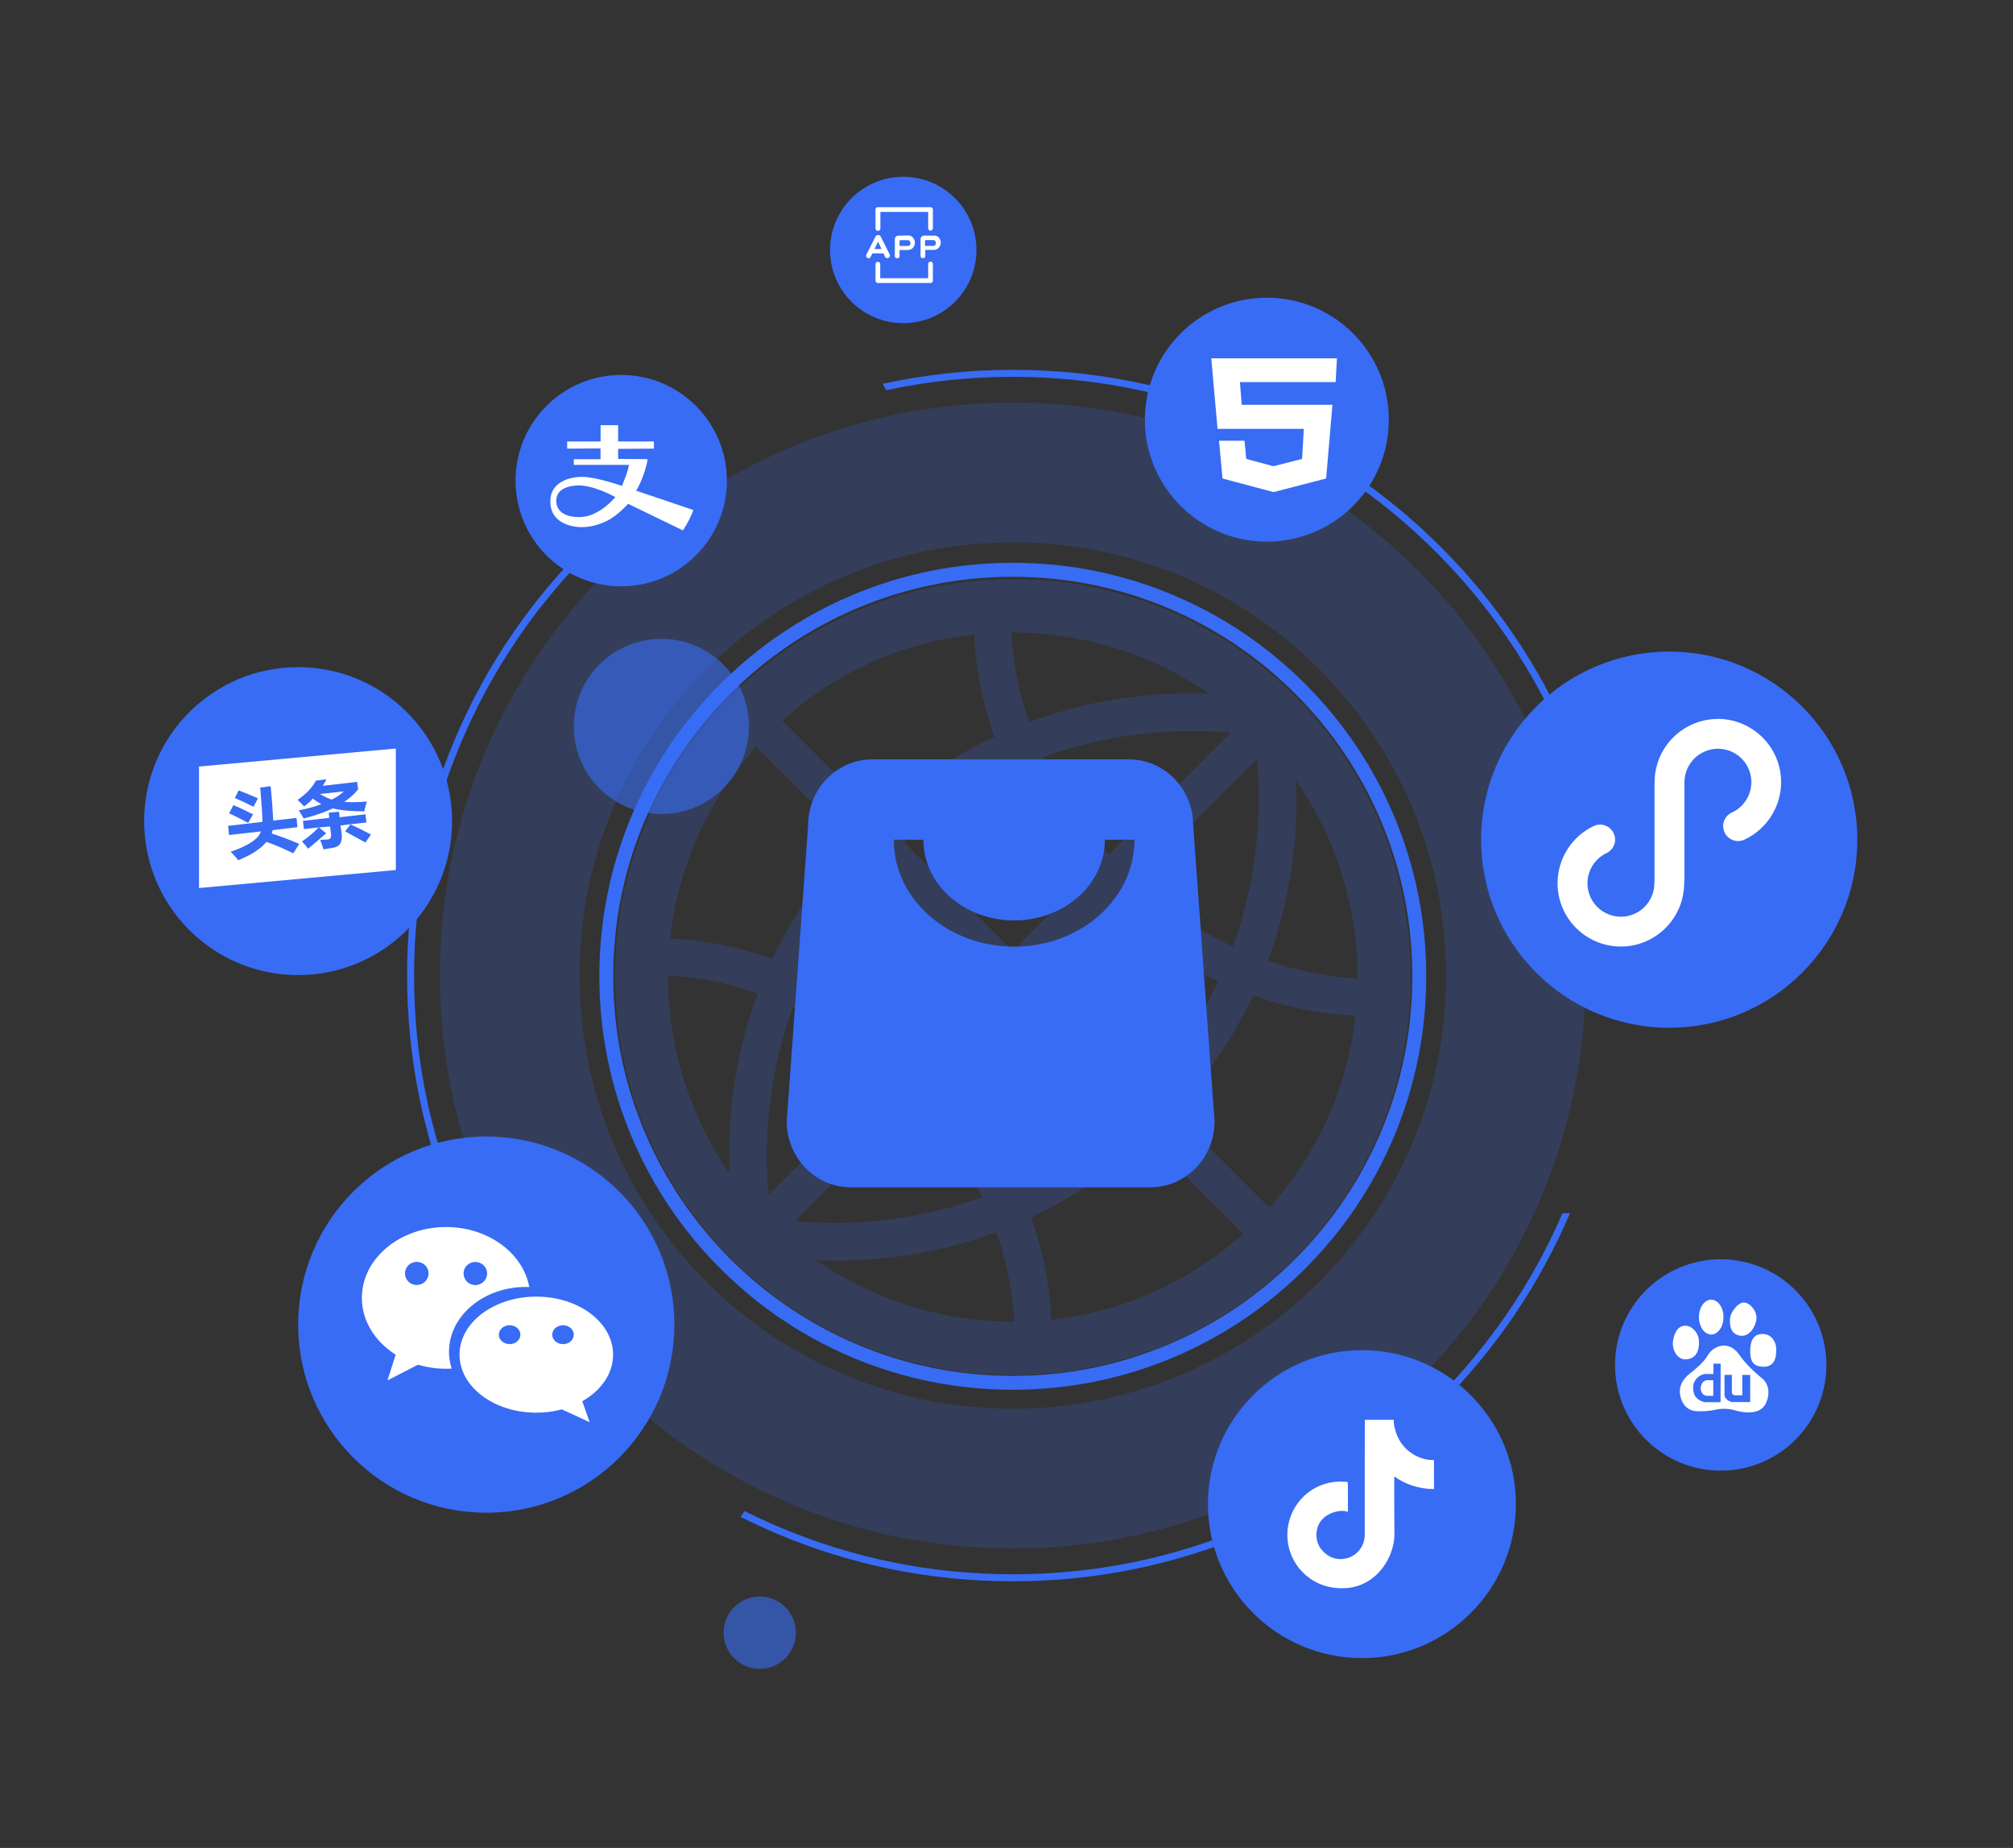 <?xml version="1.0" encoding="utf-8"?>
<!-- Generator: Adobe Illustrator 25.0.1, SVG Export Plug-In . SVG Version: 6.00 Build 0)  -->
<svg version="1.1" id="图层_1" xmlns="http://www.w3.org/2000/svg" xmlns:xlink="http://www.w3.org/1999/xlink" x="0px" y="0px"
	 viewBox="0 0 2560 2350" style="enable-background:new 0 0 2560 2350;" xml:space="preserve">
<rect x="0" y="0" width="2560" height="2350" fill="#333333" stroke="none"/>
<style type="text/css">
	.st0{fill:#386CF5;stroke:#00A0E9;stroke-width:10;stroke-miterlimit:10;}
	.st1{fill:#386CF5;}
	.st2{opacity:0.2;fill:#386CF5;enable-background:new    ;}
	.st3{fill:#FFFFFF;}
	.st4{opacity:0.6;fill:#386CF5;enable-background:new    ;}
</style>
<path class="st0" d="M1730.5,611.2"/>
<g>
	<path class="st1" d="M747.7,1777.1c-69-69.5-123.3-150.3-161.3-240.1c-39.7-93.9-59.8-193.6-59.8-296.4s20.1-202.5,59.8-296.4
		c33.6-79.5,80-152,138.1-215.8l-7.5-5c-58.3,64.3-105,137.2-138.8,217.3c-40.2,95-60.5,195.8-60.5,299.8s20.4,204.9,60.5,299.8
		c38.5,90.9,93.3,172.6,163.2,242.9L747.7,1777.1z"/>
	<g>
		<path class="st1" d="M1288,479.2c102.8,0,202.5,20.1,296.4,59.8c90.7,38.3,172.1,93.2,242,163.2s124.8,151.4,163.2,242
			c39.7,93.9,59.8,193.6,59.8,296.4c0,7.7-0.1,15.4-0.4,23l8.9-1.5c0.2-7.2,0.3-14.4,0.3-21.6c0-104-20.4-204.9-60.5-299.8
			c-38.8-91.7-94.3-174.1-165.1-244.8c-70.7-70.7-153.1-126.3-244.8-165.1c-95-40.2-195.8-60.5-299.8-60.5
			c-56.2,0-111.5,6-165.4,17.8l4.4,8.1C1179.5,484.9,1233.3,479.2,1288,479.2z"/>
		<path class="st1" d="M1987.1,1542.8c-38.2,88.3-92.3,167.8-160.7,236.2c-69.9,69.9-151.4,124.8-242,163.2
			c-93.9,39.7-193.6,59.8-296.4,59.8s-202.5-20.1-296.4-59.8c-15.2-6.4-30-13.3-44.7-20.6l-5,7.4c15.1,7.6,30.5,14.7,46.2,21.4
			c95,40.2,195.8,60.5,299.8,60.5s204.9-20.4,299.8-60.5c91.7-38.8,174.1-94.3,244.8-165.1c70.2-70.2,125.3-151.7,164.1-242.5
			H1987.1L1987.1,1542.8z"/>
	</g>
</g>
<path class="st2" d="M1288,1969.2c-98.3,0-193.7-19.3-283.6-57.3c-86.8-36.7-164.7-89.2-231.5-156.1S653.4,1611,616.7,1524.2
	c-38-89.9-57.3-185.3-57.3-283.6c0-98.3,19.3-193.7,57.3-283.6c36.7-86.8,89.2-164.7,156.1-231.5S917.6,606,1004.4,569.3
	c89.9-38,185.3-57.3,283.6-57.3s193.7,19.3,283.6,57.3c86.8,36.7,164.7,89.2,231.6,156.1s119.4,144.8,156.1,231.5
	c38,89.9,57.3,185.3,57.3,283.6c0,98.3-19.3,193.7-57.3,283.6c-36.7,86.8-89.2,164.7-156.1,231.6s-144.8,119.4-231.6,156.1
	C1481.7,1949.9,1386.3,1969.2,1288,1969.2z M1288,689.7c-74.4,0-146.6,14.5-214.4,43.3C1008,760.7,949,800.4,898.4,851
	S808,960.5,780.3,1026.1c-28.7,67.9-43.3,140-43.3,214.4s14.5,146.6,43.3,214.4c27.8,65.6,67.5,124.5,118.1,175.2
	s109.6,90.4,175.2,118.1c67.9,28.7,140,43.3,214.4,43.3s146.6-14.6,214.4-43.3c65.6-27.8,124.5-67.5,175.2-118.1
	s90.4-109.6,118.1-175.2c28.7-67.9,43.3-140,43.3-214.4s-14.6-146.6-43.3-214.4c-27.8-65.6-67.5-124.5-118.1-175.2
	s-109.6-90.4-175.2-118.1C1434.6,704.2,1362.4,689.7,1288,689.7z"/>
<path class="st1" d="M1288,1767.3c-71,0-139.8-13.9-204.7-41.3c-62.6-26.5-118.8-64.4-167.1-112.7
	c-48.3-48.3-86.2-104.5-112.7-167.1c-27.4-64.8-41.3-133.7-41.3-204.7s13.9-139.8,41.3-204.7C830,974.2,867.9,918,916.2,869.7
	s104.5-86.2,167.1-112.7c64.8-27.4,133.7-41.3,204.7-41.3s139.8,13.9,204.7,41.3c62.6,26.5,118.8,64.4,167.1,112.7
	s86.2,104.5,112.7,167.1c27.4,64.8,41.3,133.7,41.3,204.7s-13.9,139.8-41.3,204.7c-26.5,62.6-64.4,118.8-112.7,167.1
	s-104.5,86.2-167.1,112.7C1427.8,1753.4,1359,1767.3,1288,1767.3z M1288,733.5c-68.6,0-135.1,13.4-197.8,39.9
	c-60.5,25.6-114.8,62.2-161.5,108.9s-83.3,101-108.9,161.5c-26.5,62.6-39.9,129.2-39.9,197.8c0,68.6,13.4,135.1,39.9,197.8
	c25.6,60.5,62.2,114.8,108.9,161.5s101,83.3,161.5,108.9c62.6,26.5,129.2,39.9,197.8,39.9c68.6,0,135.1-13.4,197.8-39.9
	c60.5-25.6,114.8-62.2,161.5-108.9s83.3-101,108.9-161.5c26.5-62.6,39.9-129.2,39.9-197.8c0-68.6-13.4-135.1-39.9-197.8
	c-25.6-60.5-62.2-114.8-108.9-161.5s-101-83.3-161.5-108.9C1423.1,746.9,1356.6,733.5,1288,733.5z"/>
<path class="st2" d="M1646,884.5c-197.4-197.4-518.7-197.3-716.1,0.2c-197.3,197.3-197.2,518.4,0.2,715.8s518.5,197.5,715.8,0.2
	C1843.3,1403.2,1843.4,1081.9,1646,884.5z M1538.1,882.4c-58.5-2.6-140.6,2.8-229.3,35.8c-17.3-50-21.6-90.9-22.5-114
	C1376.3,803.9,1464.7,831.6,1538.1,882.4z M1239.1,806.7c0.8,26.5,5.6,73.7,25.5,130.2c-53.3,25.2-103,59.2-148.1,101.1L994.9,916.3
	C1063.3,854.7,1147.5,816.9,1239.1,806.7z M961.7,949.4l121.7,121.7c-41.8,45-75.8,94.8-101.1,148.1c-56.5-19.9-103.8-24.7-130-25.7
	C862.3,1102.1,900.2,1017.8,961.7,949.4L961.7,949.4z M849.6,1240.8c23,0.8,63.8,5.1,114,22.5c-33.1,88.9-38.4,170.8-35.7,229.2
	C877.1,1419.2,849.3,1330.9,849.6,1240.8z M977.6,1519.7c-5-50.7-5.3-139.8,30.6-238.4c44.3,20.7,86.2,48.7,124.3,83.5L977.6,1519.7
	z M1165.8,1331.6c-42.8-39.6-89.5-71.1-139.2-94.1c22.6-48,52.9-92.7,90.1-133.1l138.2,138.2L1165.8,1331.6L1165.8,1331.6z
	 M1288,1209.4l-138.2-138.2c40.4-37.2,85.1-67.5,133-90c23.1,49.6,54.8,96.4,94.4,139C1377.1,1120.2,1288,1209.4,1288,1209.4z
	 M1410.4,1086.9c-34.9-38.3-63-79.9-83.6-124.2c98.3-35.8,187.7-35.6,238.4-30.7L1410.4,1086.9z M1614.3,1535.7l-121.6-121.6
	c41.9-45.3,75.9-94.9,101-148.2c56.5,19.9,103.6,24.7,130.2,25.6C1713.6,1383,1675.8,1467.2,1614.3,1535.7L1614.3,1535.7z
	 M1726.5,1244.2c-23-0.8-64-5.2-114.1-22.5c33-88.8,38.4-170.8,35.9-229.2C1699.1,1065.9,1726.7,1154.3,1726.5,1244.2z
	 M1598.5,965.3c4.7,50.8,5.1,140.2-30.7,238.5c-44.3-20.7-86-48.8-124.2-83.6L1598.5,965.3z M1410.4,1153.4
	c42.6,39.6,89.2,71.2,139,94.4c-22.7,48.1-52.9,92.7-90,133l-138.2-138.2L1410.4,1153.4L1410.4,1153.4z M1288.1,1275.8l138.2,138.2
	c-40.2,37-84.9,67.4-133.1,90.1c-23-49.7-54.6-96.4-94.1-139.2L1288.1,1275.8z M1010.8,1553l154.9-154.9
	c34.8,38,62.8,79.8,83.5,124.3C1150.7,1558.2,1061.4,1557.8,1010.8,1553L1010.8,1553z M1038.1,1602.6c58.4,2.6,140.3-2.7,229.2-35.8
	c17.3,50.3,21.6,91.2,22.5,114.1C1199.7,1681.2,1111.4,1653.5,1038.1,1602.6z M1337,1678.3c-1-26.3-5.8-73.4-25.7-130.1
	c53.3-25.2,102.9-59.1,148.2-101l121.6,121.6C1512.7,1630.3,1428.4,1668.2,1337,1678.3L1337,1678.3z"/>
<path class="st1" d="M1517.4,1049.6c0-46.3-36.5-83.9-81.6-83.9h-326.5c-45.1,0-81.6,37.5-81.6,83.9l-27.2,376.4
	c0,46.3,36.5,83.9,81.6,83.9H1463c45.1,0,81.6-37.5,81.6-83.9c-5.9-81.8-10.4-143.1-13.3-184
	C1528.3,1199.2,1523.7,1135.1,1517.4,1049.6z M1442.7,1068.2c0,36.2-15.9,70.3-44.8,95.9s-67.3,39.7-108.2,39.7
	s-79.3-14.1-108.2-39.7c-28.9-25.6-44.8-59.7-44.8-95.9v-0.4l37.6,0.1v0.4c0.1,56.4,51.8,102.2,115.4,102.2s115.3-45.8,115.4-102.2
	v-0.4l37.7-0.1C1442.7,1067.8,1442.7,1068.2,1442.7,1068.2z"/>
<circle class="st1" cx="618.4" cy="1684.5" r="239.2"/>
<circle class="st1" cx="2122.8" cy="1067.8" r="239.2"/>
<circle class="st1" cx="1732" cy="1912.8" r="195.8"/>
<circle class="st1" cx="379.1" cy="1044.2" r="195.8"/>
<circle class="st1" cx="1611.1" cy="533.7" r="155.1"/>
<circle class="st1" cx="2188.3" cy="1735.8" r="134.4"/>
<circle class="st1" cx="790" cy="611.2" r="134.4"/>
<circle class="st1" cx="1148.7" cy="317.9" r="93.1"/>
<path class="st3" d="M668.6,1636.6c1.5,0,3,0,4.5,0.1c-7.9-43.2-52.3-76.3-105.8-76.3c-59.2,0-107.1,40.4-107.1,90.1
	c0,29.2,16.5,55.1,42,71.6l1,0.6l-10.4,32.7l38.7-19.9l1.8,0.5c13.3,3.7,27.2,5.2,41.1,4.4c-2.2-6.9-3.4-14.2-3.4-21.5
	C571.1,1673.5,614.8,1636.6,668.6,1636.6L668.6,1636.6L668.6,1636.6z M604.5,1604.8c8.3,0,15,6.6,15,14.7c-0.1,8.2-6.8,14.8-15,14.7
	l0,0c-8.2,0.1-14.9-6.5-15-14.7l0,0C589.5,1611.3,596.2,1604.8,604.5,1604.8z M530,1634.1c-8.2,0.1-14.9-6.5-15-14.7
	c0-8.1,6.8-14.7,15-14.7c8.3,0,15,6.6,15,14.7S538.3,1634.1,530,1634.1z"/>
<path class="st3" d="M584.4,1722.7c0,40.8,43.7,73.8,97.6,73.8c10.8,0,21.2-1.3,30.9-3.8l1.7-0.4l35.3,16.3l-9.4-26.7l0.9-0.5
	c23.3-13.5,38.3-34.7,38.3-58.7c0-40.8-43.7-73.8-97.6-73.8C628.2,1648.9,584.4,1681.9,584.4,1722.7z M702.3,1697.3
	c0-6.6,6.1-12,13.7-12s13.7,5.4,13.7,12s-6.1,12-13.7,12C708.4,1709.3,702.3,1703.9,702.3,1697.3z M634.4,1697.3
	c0-6.6,6.1-12,13.7-12c7.6,0,13.7,5.4,13.7,12s-6.1,12-13.7,12S634.4,1703.9,634.4,1697.3z"/>
<path class="st3" d="M2184.5,914.2c44.4,0,80.6,36.1,80.6,80.5c0,31.3-18.4,60-46.7,73.1c-9.5,4.4-20.8,0.3-25.2-9.2v-0.1
	c-4.4-9.4-0.4-20.6,9-25.1l0.3-0.1c21.3-9.8,30.7-35.1,20.9-56.4c-9.8-21.3-35.1-30.7-56.4-20.8c-14.9,6.8-24.5,21.6-24.8,38v0.7
	c0,0.5,0,1.1-0.1,1.6v125.3h-0.3v1.5c-0.1,44.4-36.1,80.5-80.5,80.5c-44.5,0-80.5-36.1-80.5-80.5c0-31.3,18.3-60,46.8-73.1
	c9.7-4,20.9,0.6,24.9,10.3c3.8,9.1,0,19.5-8.6,24.1l-0.3,0.1c-21.3,9.8-30.7,35.1-20.9,56.4c9.8,21.3,35.1,30.7,56.4,20.9
	c15.1-6.9,24.8-22.1,24.8-38.7c0-0.9,0.1-1.9,0.2-2.9v-124h0.1v-1.5c0-44,35.4-79.8,79.2-80.5L2184.5,914.2L2184.5,914.2
	L2184.5,914.2z"/>
<path class="st3" d="M1823.6,1865c-0.1-2.8,0-5.4,0-8.2c-3.6-0.1-7.1-0.3-10.7-1.1c-6-1.2-11.6-3.7-16.7-6.9c-0.3-0.3-0.7-0.8-1.1-1
	c-7-4.2-12.5-10.8-16.3-18c-2.4-4.7-4.3-9.6-5.3-14.9h-0.2c-0.6-3.1-0.9-6.2-0.8-9.3h-36.8c-0.1,17.8,0.1,35.6-0.1,53.4v93.2
	c0,10.3-5.7,20.4-14.4,25.8c-9,5.8-21.3,6.3-30.6,1.1c-3.4-2.1-6.7-4.6-9.3-7.7c-3.9-4.4-6.3-10.1-7-15.8c-0.6-6,0.3-12.2,3.1-17.6
	c1.7-3.2,3.9-6,6.7-8.3c4.4-3.8,10-6.2,15.6-7.5c4.8-1.1,9.9-1.2,14.5,0.4v-18.4c-0.1-3.6,0.1-7.2-0.1-10.8c-0.1-2.9,0-5.8,0-8.7
	c-15.3-2.2-31.4,1.2-44.6,9.3c-9.1,5.5-16.8,13.4-22.4,22.5c-6.1,10-9.5,21.5-9.9,33.3c-0.4,12.8,2.9,25.5,9.3,36.4
	c4.9,8.2,11.3,15.4,19.2,20.8l0.4,0.4c7.3,5.1,15.6,8.8,24.4,10.7c6.2,1.3,12.5,1.8,18.8,1.6c12.4-0.3,24.8-4.4,34.9-11.9
	c7.8-5.7,14.2-13.1,19.1-21.4c5.5-9.6,9.1-20.4,9.9-31.5c0.2-3,0.1-6.1,0.1-9.1c-0.2-22.7-0.2-45.4-0.2-68.2
	c14.6,10.4,32.6,16.1,50.6,16C1823.6,1884.1,1823.6,1874.5,1823.6,1865L1823.6,1865z"/>
<g>
	<path class="st3" d="M437.2,1006.4l-30.4,3.3c5,2.9,10,5.4,15,7.1C428,1013.9,433,1010.6,437.2,1006.4z"/>
	<path class="st3" d="M253.1,974.8v154.5l250.3-22.9V951.9L253.1,974.8z M401.8,992.7l13.3-1.7c-1.2,2.9-2.9,5.4-4.6,8.3l43.7-5
		l1.2,9.6c-4.6,5.8-10.4,10.8-17.5,15.8c7.9,0.8,17.5,0.4,28.7-0.4c-1.2,3.8-2.5,7.9-3.3,12.5c-16.2,0-29.6-1.2-40-3.8
		c-10.4,5-22.9,9.2-37.1,12.9c-2.1-3.8-4.2-7.1-6.2-10.4c10.8-2.1,20.4-4.6,28.7-7.9c-3.8-2.1-7.5-4.2-10.8-7.1
		c-3.3,3.8-7.1,7.1-11.2,10c-2.5-2.5-5-5.4-8.3-8.3C389.3,1009.8,397.2,1001.4,401.8,992.7L401.8,992.7z M303.5,1005.2
		c7.9,2.9,15.8,6.2,24.6,10l-5.8,10.8c-8.8-4.6-16.7-8.3-23.7-11.2L303.5,1005.2L303.5,1005.2z M296.8,1023.9
		c8.3,3.3,16.7,7.5,25,11.7l-6.2,10.8c-9.2-5-17.1-8.8-24.2-12.1L296.8,1023.9z M373,1085.2c-10.8-5.4-22.1-10.4-34.2-14.6
		c-7.1,8.8-19.2,16.7-35.8,23.3c-3.3-4.2-6.7-7.5-9.6-10.8c23.3-7.9,35.8-16.7,38.3-25.8l-40.4,4.6l-1.2-11.7l43.7-5
		c-0.4-14.6-1.7-29.2-2.9-43.7l13.3-1.7c2.1,21.7,2.9,36.2,3.3,43.7l29.6-3.3l1.2,11.7l-31.6,3.8c-0.4,1.2-0.4,2.9-1.2,4.2
		c11.2,3.8,22.9,7.9,35,13.3L373,1085.2L373,1085.2z M433,1072.2c-1.2,2.5-3.3,3.8-5.8,5c-2.5,0.8-7.9,1.7-15.8,2.9
		c-1.2-4.2-2.9-8.3-4.2-12.1c3.8,0,7.1-0.4,9.6-0.4c3.3-0.4,4.6-2.5,4.2-6.2l-1.2-10.4l-14.2,1.2l9.2,7.5
		c-7.5,6.7-15,12.9-22.9,19.6c-2.5-3.3-5.4-6.7-7.9-9.2c7.9-5.4,15-11.2,21.2-17.9l-18.7,2.1l-1.2-10.4l33.3-3.8l-0.4-6.7l12.9-1.2
		l0.8,7.1l32.9-3.8l1.2,10.4l-32.9,3.8l1.7,13.8C434.7,1066.8,434.2,1069.7,433,1072.2L433,1072.2z M464.7,1071.4l-25.8-14.2
		l6.7-8.8c8.8,3.8,17.5,8.3,26.2,12.9L464.7,1071.4z"/>
</g>
<path class="st3" d="M809,624c0,0,4.5-6.7,9.2-19.8c4.8-13.1,5.4-20.3,5.4-20.3l-37.5-0.3v-12.8l45.5-0.3v-9.1h-45.5v-20.7h-22.3
	v20.7h-42.5v9.1l42.4-0.3V584h-34v7.2h70.1c0,0-0.8,5.8-3.5,13.1s-5.4,13.6-5.4,13.6s-32.9-11.5-50.3-11.5c-17.3,0-38.4,7-40.5,27.2
	c-2,20.2,9.8,31.2,26.5,35.2s32.1,0,45.6-6.6c13.4-6.6,26.6-21.5,26.6-21.5l69.7,33.8c0,0,4.4-6.6,7.5-12.8
	c3.2-6.1,5.8-13.1,5.8-13.1L809,624z M737.1,657.6c-24.6,0-29.7-12.1-29.7-20.7s5.1-18.1,26-19.5c20.9-1.3,49.2,14.8,49.2,14.8
	S761.7,657.6,737.1,657.6z"/>
<path class="st3" d="M2147.3,1728.3c15.6-3.4,13.4-22,13-26c-0.8-6.3-8.1-17.2-18.2-16.4c-12.6,1.1-14.4,19.3-14.4,19.3
	C2125.9,1713.7,2131.7,1731.7,2147.3,1728.3z M2163.8,1760.7c-0.5,1.3-1.5,4.7-0.6,7.6c1.7,6.5,7.4,6.8,7.4,6.8h8.2v-19.9h-8.7
	C2166.1,1756.3,2164.2,1759.4,2163.8,1760.7z M2176.2,1697.1c8.6,0,15.6-9.9,15.6-22.2c0-12.2-6.9-22.1-15.6-22.1
	c-8.6,0-15.6,9.9-15.6,22.1S2167.6,1697.1,2176.2,1697.1z M2213.2,1698.6c11.5,1.5,18.9-10.8,20.4-20.1c1.5-9.3-5.9-20.1-14.1-21.9
	c-8.2-1.9-18.3,11.2-19.3,19.7C2199.1,1686.7,2201.7,1697.1,2213.2,1698.6z M2241.4,1753.2c0,0-17.8-13.8-28.2-28.6
	c-14.1-21.9-34.1-13-40.8-1.8c-6.6,11.2-17,18.2-18.5,20.1c-1.5,1.8-21.5,12.6-17,32.3c4.4,19.7,20,19.3,20,19.3s11.5,1.1,24.8-1.8
	c13.3-3,24.8,0.8,24.8,0.8s31.1,10.4,39.6-9.7C2254.7,1763.7,2241.4,1753.2,2241.4,1753.2L2241.4,1753.2z M2188.1,1783.1h-20.2
	c-8.8-1.8-12.2-7.7-12.7-8.7c-0.4-1-2.9-5.8-1.6-14c3.8-12.2,14.6-13.1,14.6-13.1h10.8v-13.2l9.2,0.1
	C2188.1,1734.2,2188.1,1783.1,2188.1,1783.1z M2225.8,1783h-23.3c-9-2.3-9.4-8.7-9.4-8.7v-25.8l9.4-0.2v23.2
	c0.6,2.5,3.6,2.9,3.6,2.9h9.6v-25.9h10.1L2225.8,1783L2225.8,1783z M2258.8,1714.2c0-4.4-3.7-17.8-17.4-17.8s-15.6,12.6-15.6,21.6
	c0,8.5,0.7,20.4,17.8,20.1C2260.6,1737.6,2258.8,1718.7,2258.8,1714.2z"/>
<path class="st3" d="M1698.6,485.9h-121.7l2.2,28.9h115.4l-8,93.7l-67,17.3l-64.8-17.3l-4.4-48h32.4l2.2,23.1l34.6,9.3l36.4-9.3
	l2.2-38.2h-109.7l-8-89.7h159.8L1698.6,485.9z"/>
<circle class="st4" cx="841.1" cy="923.8" r="111.4"/>
<circle class="st4" cx="966.2" cy="2076.3" r="46"/>
<path class="st3" d="M1125.5,326.4c0.4,1.1,1.5,1.9,2.7,1.9c0.9,0,1.8-0.3,2.5-0.9s1.1-1.4,1.1-2.3c0-0.5-0.1-0.9-0.2-1.3
	l-11.6-23.1c-0.6-1.2-1.9-1.9-3.3-1.8c-1.3-0.1-2.6,0.6-3.2,1.8l-11.7,23.1c-0.2,0.5-0.4,1-0.4,1.5c0,0.9,0.4,1.7,1.1,2.3
	c0.7,0.6,1.5,0.9,2.4,0.9c1.2-0.1,2.2-0.9,2.5-2.1l2-4.2h14.2L1125.5,326.4z M1112.2,316.7l4.4-9.4l4.5,9.4H1112.2z M1143,299.7
	c-1.3-0.1-2.6,0.4-3.6,1.2c-0.9,0.8-1.4,2-1.4,3.3v21.4c0,1.9,1,2.8,3,2.8s3-0.9,3-2.8v-7.7h10.7c2.4,0,4.8-1,6.4-2.8
	c3.2-3.7,3.2-9.2,0-12.9c-1.5-1.8-3.7-2.8-6-2.8C1155.1,299.4,1143,299.7,1143,299.7z M1157.8,308.8c0.1,1.1-0.2,2.1-0.9,3
	c-0.6,0.7-1.4,1-2.3,1H1144v-6c0-0.9,0.4-1.4,1.1-1.4h9.4c0.9,0,1.7,0.4,2.3,1C1157.4,307,1157.7,307.9,1157.8,308.8z M1194,302.1
	c-1.5-1.8-3.8-2.5-6.2-2.5h-12.1c-1.3-0.1-2.6,0.4-3.6,1.2c-0.9,0.8-1.4,2-1.4,3.3v21.4c0,1.9,1,2.8,3,2.8s3-0.9,3-2.8v-7.7h10.8
	c2.4,0,4.8-1,6.4-2.8C1197.2,311.3,1197.2,305.8,1194,302.1z M1189.3,311.7c-0.6,0.7-1.4,1-2.3,1h-10.6v-6c0-0.9,0.4-1.4,1.1-1.4
	h9.5c0.9,0,1.7,0.4,2.3,1C1190.5,307.9,1190.5,310.1,1189.3,311.7L1189.3,311.7L1189.3,311.7z M1183.4,332.7c-1.7,0-3,1.4-3,3v18.1
	h-61v-17.9c0-1.7-1.3-3-3-3s-3,1.4-3,3v21c0,1.7,1.3,3,3,3h67c1.7,0,3-1.4,3-3v-21c0.1-1.7-1.2-3.1-2.8-3.2H1183.4z M1116.6,293.6
	c1.7,0,3-1.4,3-3v-21.1h60.8v20.8c0,1.7,1.3,3,3,3s3-1.4,3-3v-23.8c0-1.7-1.3-3-3-3h-66.9c-1.7-0.1-3.1,1.2-3.1,2.9v24.2
	c0,1.7,1.3,3,3,3H1116.6z"/>
</svg>
